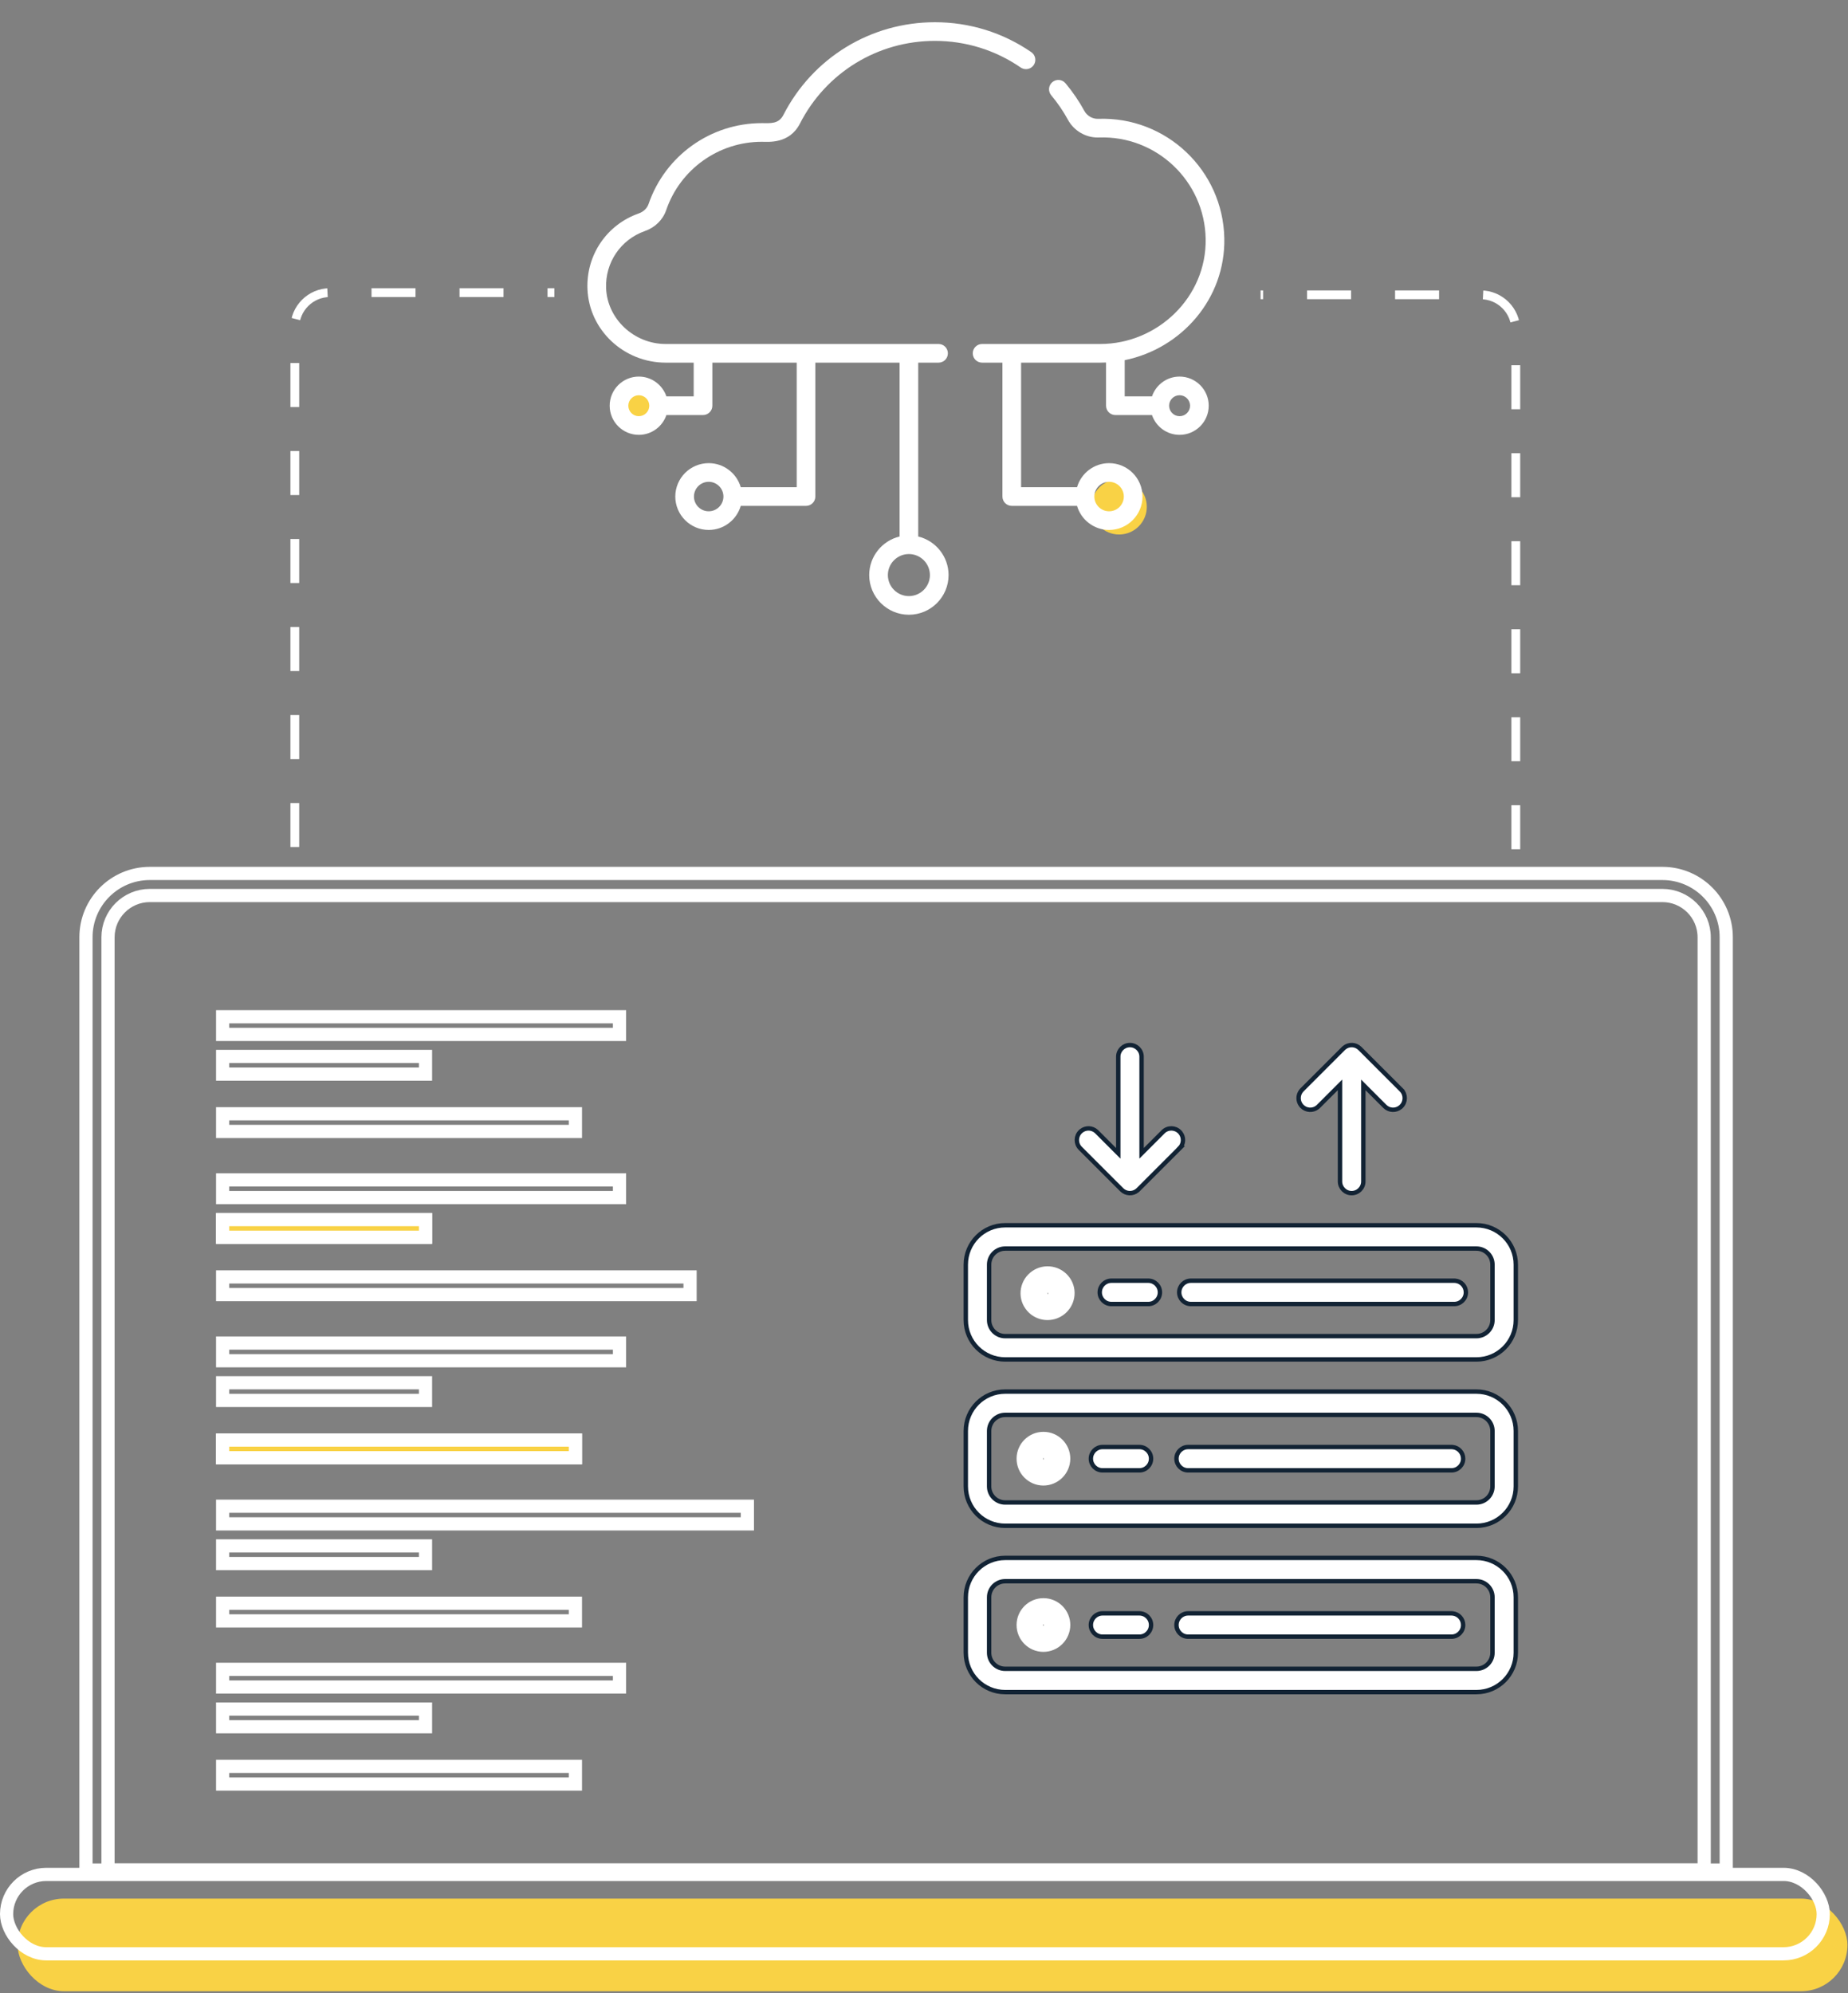 <svg width="420" height="453" viewBox="0 0 420 453" fill="none" xmlns="http://www.w3.org/2000/svg">
<rect x="0" y="0" width="420" height="453" fill="#808080" stroke="none"/>
<path d="M34.039 198.5H377.827C385.835 198.5 392.327 204.992 392.327 213V424.981H19.539V213C19.539 204.992 26.031 198.5 34.039 198.5Z" stroke="white" stroke-width="3"/>
<path d="M34.049 203.511H377.815C383.062 203.511 387.315 207.764 387.315 213.011V424.981H24.549V213.011C24.549 207.764 28.802 203.511 34.049 203.511Z" stroke="white" stroke-width="3"/>
<rect x="4" y="431.477" width="415.872" height="21.044" rx="10.522" fill="#F9D245"/>
<rect x="1.5" y="425.977" width="412.872" height="18.044" rx="9.022" stroke="white" stroke-width="3"/>
<rect x="50.603" y="231.068" width="90.195" height="4.015" stroke="white" stroke-width="3"/>
<rect x="50.603" y="240.087" width="46.103" height="4.015" stroke="white" stroke-width="3"/>
<rect x="50.603" y="253.115" width="80.174" height="4.015" stroke="white" stroke-width="3"/>
<rect x="50.603" y="268.146" width="90.195" height="4.015" stroke="white" stroke-width="3"/>
<rect x="50.603" y="305.224" width="90.195" height="4.015" stroke="white" stroke-width="3"/>
<rect x="50.603" y="342.302" width="119.256" height="4.015" stroke="white" stroke-width="3"/>
<rect x="50.603" y="379.379" width="90.195" height="4.015" stroke="white" stroke-width="3"/>
<rect x="50.603" y="277.165" width="46.103" height="4.015" stroke="white" stroke-width="3"/>
<rect x="50.603" y="314.243" width="46.103" height="4.015" stroke="white" stroke-width="3"/>
<rect x="50.603" y="351.321" width="46.103" height="4.015" stroke="white" stroke-width="3"/>
<rect x="50.603" y="388.398" width="46.103" height="4.015" stroke="white" stroke-width="3"/>
<rect x="50.603" y="290.192" width="106.229" height="4.015" stroke="white" stroke-width="3"/>
<rect x="50.603" y="327.27" width="80.174" height="4.015" stroke="white" stroke-width="3"/>
<rect x="50.603" y="277.165" width="46.103" height="4.015" fill="#F9D245" stroke="white" stroke-width="3"/>
<rect x="50.603" y="327.27" width="80.174" height="4.015" fill="#F9D245" stroke="white" stroke-width="3"/>
<rect x="50.603" y="364.348" width="80.174" height="4.015" stroke="white" stroke-width="3"/>
<rect x="50.603" y="401.426" width="80.174" height="4.015" stroke="white" stroke-width="3"/>
<g clip-path="url(#clip0_12_2412)">
<circle cx="144.828" cy="92.519" r="5.035" fill="#F9D245"/>
<circle cx="254.343" cy="115.177" r="6.294" fill="#F9D245"/>
<path d="M234.385 11.85C227.923 7.402 220.349 5.051 212.482 5.051C197.886 5.051 184.685 13.134 178.031 26.144C176.958 28.245 175.027 27.981 173.144 27.981C161.511 27.981 151.163 35.373 147.395 46.376C147.061 47.349 146.246 48.127 145.159 48.509C137.896 51.062 133.216 57.954 133.513 65.659C133.876 75.063 141.833 82.416 151.288 82.416H157.657V90.082H151.455C150.569 87.468 148.093 85.581 145.184 85.581C141.533 85.581 138.562 88.551 138.562 92.202C138.562 95.854 141.533 98.824 145.184 98.824C148.093 98.824 150.569 96.937 151.455 94.323H159.778C160.949 94.323 161.898 93.373 161.898 92.202V82.416H181.066V110.724H168.353C167.433 107.568 164.516 105.255 161.066 105.255C156.881 105.255 153.476 108.66 153.476 112.845C153.476 117.03 156.881 120.435 161.066 120.435C164.516 120.435 167.433 118.121 168.353 114.965H183.186C184.357 114.965 185.307 114.016 185.307 112.845V82.416H204.445V121.926C200.493 122.883 197.548 126.448 197.548 130.69C197.548 135.662 201.593 139.707 206.566 139.707C211.538 139.707 215.583 135.662 215.583 130.69C215.583 126.448 212.639 122.883 208.686 121.926V82.416H213.308C214.479 82.416 215.428 81.467 215.428 80.296C215.428 79.125 214.479 78.175 213.308 78.175H151.288C144.093 78.175 138.02 72.487 137.751 65.495C137.526 59.66 141.068 54.442 146.566 52.51C148.886 51.694 150.65 49.959 151.407 47.75C154.588 38.462 163.323 32.222 173.144 32.222C174.599 32.222 179.407 32.771 181.808 28.075C187.733 16.489 199.487 9.292 212.482 9.292C219.486 9.292 226.229 11.385 231.981 15.344C232.946 16.008 234.266 15.764 234.93 14.799C235.594 13.834 235.35 12.514 234.385 11.85ZM145.184 94.583C143.871 94.583 142.803 93.515 142.803 92.202C142.803 90.889 143.871 89.822 145.184 89.822C146.497 89.822 147.564 90.889 147.564 92.202C147.564 93.515 146.496 94.583 145.184 94.583ZM161.066 116.194C159.22 116.194 157.717 114.692 157.717 112.845C157.717 110.998 159.219 109.496 161.066 109.496C162.913 109.496 164.416 110.998 164.416 112.845C164.416 114.692 162.913 116.194 161.066 116.194ZM211.342 130.69C211.342 133.324 209.2 135.467 206.566 135.467C203.932 135.467 201.789 133.324 201.789 130.69C201.789 128.056 203.932 125.913 206.566 125.913C209.2 125.913 211.342 128.056 211.342 130.69Z" fill="white"/>
<path d="M250.04 78.175H223.204C222.033 78.175 221.084 79.125 221.084 80.296C221.084 81.467 222.033 82.416 223.204 82.416H227.827V112.845C227.827 114.016 228.776 114.965 229.947 114.965H244.78C245.7 118.121 248.617 120.435 252.067 120.435C256.252 120.435 259.657 117.03 259.657 112.845C259.657 108.66 256.252 105.255 252.067 105.255C248.617 105.255 245.7 107.568 244.78 110.724H232.067V82.416H250.04C250.485 82.416 250.929 82.405 251.373 82.383V92.202C251.373 93.373 252.322 94.323 253.493 94.323H261.816C262.702 96.937 265.178 98.824 268.087 98.824C271.738 98.824 274.709 95.854 274.709 92.202C274.709 88.551 271.738 85.581 268.087 85.581C265.178 85.581 262.702 87.468 261.816 90.082H255.614V81.852C268.517 79.228 278.517 67.886 278.254 54.162C277.958 38.703 265.056 26.442 249.577 27.006C248.305 27.053 247.072 26.348 246.451 25.213C245.237 22.991 243.794 20.875 242.163 18.926C241.411 18.027 240.074 17.909 239.176 18.66C238.278 19.412 238.159 20.749 238.911 21.647C240.364 23.384 241.649 25.267 242.729 27.246C244.07 29.7 246.691 31.249 249.463 31.249C249.551 31.249 249.64 31.247 249.73 31.244C262.812 30.771 273.763 41.13 274.014 54.244C274.268 67.489 263.116 78.175 250.04 78.175ZM252.066 109.496C253.913 109.496 255.415 110.998 255.415 112.845C255.415 114.692 253.913 116.194 252.066 116.194C250.219 116.194 248.717 114.692 248.717 112.845C248.717 110.998 250.219 109.496 252.066 109.496ZM268.087 89.821C269.4 89.821 270.468 90.889 270.468 92.202C270.468 93.515 269.4 94.583 268.087 94.583C266.774 94.583 265.706 93.515 265.706 92.202C265.706 90.889 266.774 89.821 268.087 89.821Z" fill="white"/>
</g>
<path d="M67 192.5V74.5C67 70.082 70.582 66.5 75 66.5H126" stroke="white" stroke-width="2" stroke-dasharray="10 10"/>
<path d="M344.5 193V75C344.5 70.582 340.918 67 336.5 67H286.5" stroke="white" stroke-width="2" stroke-dasharray="10 10"/>
<path d="M335.55 316.25H228.449C223.506 316.25 219.499 320.258 219.499 325.201V337.8C219.499 342.743 223.506 346.75 228.449 346.75H335.55C340.493 346.75 344.5 342.743 344.5 337.8V325.201C344.5 320.258 340.493 316.25 335.55 316.25ZM335.55 321.55C337.566 321.55 339.2 323.185 339.2 325.201V337.8C339.2 339.816 337.566 341.451 335.55 341.451H228.449C226.434 341.451 224.8 339.816 224.8 337.8V325.201C224.8 323.185 226.434 321.55 228.449 321.55H335.55Z" fill="white" stroke="#122334"/>
<path d="M237.183 325.396C240.54 325.416 243.25 328.143 243.25 331.5C243.234 334.88 240.487 337.61 237.107 337.605C233.736 337.584 231.02 334.834 231.041 331.462C231.061 328.091 233.811 325.375 237.183 325.396ZM237.107 331.699C237.202 331.699 237.265 331.595 237.265 331.5L237.107 331.305V331.699Z" fill="white"/>
<path d="M329.881 328.851H270.031C268.567 328.851 267.381 330.037 267.381 331.501C267.381 332.964 268.568 334.15 270.031 334.15H329.881C331.344 334.15 332.531 332.964 332.531 331.501C332.531 330.129 331.488 329 330.152 328.864L329.881 328.851Z" fill="white" stroke="#122334"/>
<path d="M258.953 328.85H250.574C249.111 328.851 247.925 330.037 247.925 331.501C247.925 332.964 249.111 334.15 250.574 334.15H258.953C260.416 334.15 261.603 332.964 261.604 331.501C261.604 330.037 260.417 328.85 258.953 328.85Z" fill="white" stroke="#122334"/>
<path d="M335.55 354.051H228.449C223.506 354.051 219.499 358.058 219.499 363.001V375.6C219.499 380.543 223.506 384.551 228.449 384.551H335.55C340.493 384.551 344.5 380.543 344.5 375.6V363.001C344.5 358.058 340.493 354.051 335.55 354.051ZM335.55 359.35C337.566 359.35 339.2 360.985 339.2 363.001V375.6C339.2 377.616 337.566 379.251 335.55 379.251H228.449C226.434 379.251 224.8 377.616 224.8 375.6V363.001C224.8 360.985 226.434 359.35 228.449 359.35H335.55Z" fill="white" stroke="#122334"/>
<path d="M237.183 363.196C240.54 363.217 243.25 365.944 243.25 369.301C243.234 372.68 240.487 375.41 237.107 375.405C233.736 375.384 231.02 372.634 231.041 369.263C231.061 365.891 233.811 363.175 237.183 363.196ZM237.107 369.499C237.202 369.499 237.265 369.395 237.265 369.301L237.107 369.106V369.499Z" fill="white"/>
<path d="M329.881 366.651H270.031C268.567 366.651 267.381 367.838 267.381 369.301C267.381 370.764 268.568 371.95 270.031 371.95H329.881C331.344 371.95 332.531 370.764 332.531 369.301C332.531 367.929 331.488 366.8 330.152 366.664L329.881 366.651Z" fill="white" stroke="#122334"/>
<path d="M258.953 366.651H250.574C249.111 366.651 247.925 367.838 247.925 369.301C247.925 370.764 249.111 371.95 250.574 371.951H258.953C260.416 371.951 261.603 370.764 261.604 369.301C261.604 367.838 260.417 366.651 258.953 366.651Z" fill="white" stroke="#122334"/>
<path d="M335.55 278.45H228.449C223.506 278.45 219.499 282.457 219.499 287.4V300C219.499 304.943 223.506 308.95 228.449 308.95H335.55C340.493 308.95 344.5 304.943 344.5 300V287.4C344.5 282.457 340.493 278.45 335.55 278.45ZM335.55 283.75C337.566 283.75 339.2 285.385 339.2 287.4V300C339.2 302.016 337.566 303.65 335.55 303.65H228.449C226.434 303.65 224.8 302.016 224.8 300V287.4C224.8 285.385 226.434 283.75 228.449 283.75H335.55Z" fill="white" stroke="#122334"/>
<path d="M232.034 292.84C232.641 289.494 235.846 287.273 239.193 287.88C240.778 288.168 242.188 289.065 243.119 290.38C244.054 291.7 244.42 293.34 244.133 294.932C243.603 297.864 241.052 299.998 238.073 300C237.729 300 237.385 299.972 237.046 299.915C235.428 299.648 233.987 298.74 233.048 297.395C232.11 296.075 231.744 294.433 232.034 292.84ZM238.233 293.949L238.092 293.7L238.076 294.094C238.218 294.094 238.227 294.015 238.233 293.949Z" fill="white"/>
<path d="M330.506 291.05H270.656C269.192 291.05 268.006 292.237 268.006 293.701C268.006 295.164 269.193 296.35 270.656 296.35H330.506C331.969 296.35 333.156 295.164 333.156 293.701C333.156 292.329 332.113 291.2 330.777 291.064L330.506 291.05Z" fill="white" stroke="#122334"/>
<path d="M260.969 291.05H252.59C251.126 291.05 249.94 292.237 249.94 293.701C249.941 295.164 251.127 296.35 252.59 296.35H260.969C262.432 296.35 263.619 295.164 263.619 293.701C263.619 292.237 262.432 291.05 260.969 291.05Z" fill="white" stroke="#122334"/>
<path d="M309.068 238.276C308.098 237.306 306.563 237.246 305.522 238.094L305.321 238.276L295.877 247.72L295.703 247.919C294.944 248.88 294.944 250.242 295.703 251.203L295.877 251.402C296.83 252.389 298.364 252.476 299.42 251.646L299.624 251.467L303.691 247.401L304.545 246.546V268.5C304.545 269.963 305.731 271.15 307.194 271.15C308.658 271.15 309.845 269.963 309.845 268.5V246.546L310.698 247.401L314.771 251.473C315.734 252.397 317.221 252.453 318.247 251.642L318.447 251.467C319.5 250.451 319.528 248.773 318.512 247.72L318.513 247.719L309.068 238.276Z" fill="white" stroke="#122334"/>
<path d="M256.8 237.5C255.336 237.5 254.15 238.687 254.15 240.15V262.104L249.229 257.183C248.266 256.253 246.776 256.195 245.747 257.009L245.548 257.183C244.495 258.199 244.466 259.877 245.482 260.93L254.927 270.374C255.897 271.344 257.432 271.404 258.473 270.556L258.674 270.374L268.118 260.93H268.117C269.047 259.967 269.105 258.476 268.292 257.447L268.117 257.248C267.102 256.198 265.43 256.166 264.377 257.176V257.177L259.45 262.104V240.15C259.45 238.687 258.263 237.5 256.8 237.5Z" fill="white" stroke="#122334"/>
<defs>
<clipPath id="clip0_12_2412">
<rect width="144.758" height="144.758" fill="white" transform="translate(133.5)"/>
</clipPath>
</defs>
</svg>
